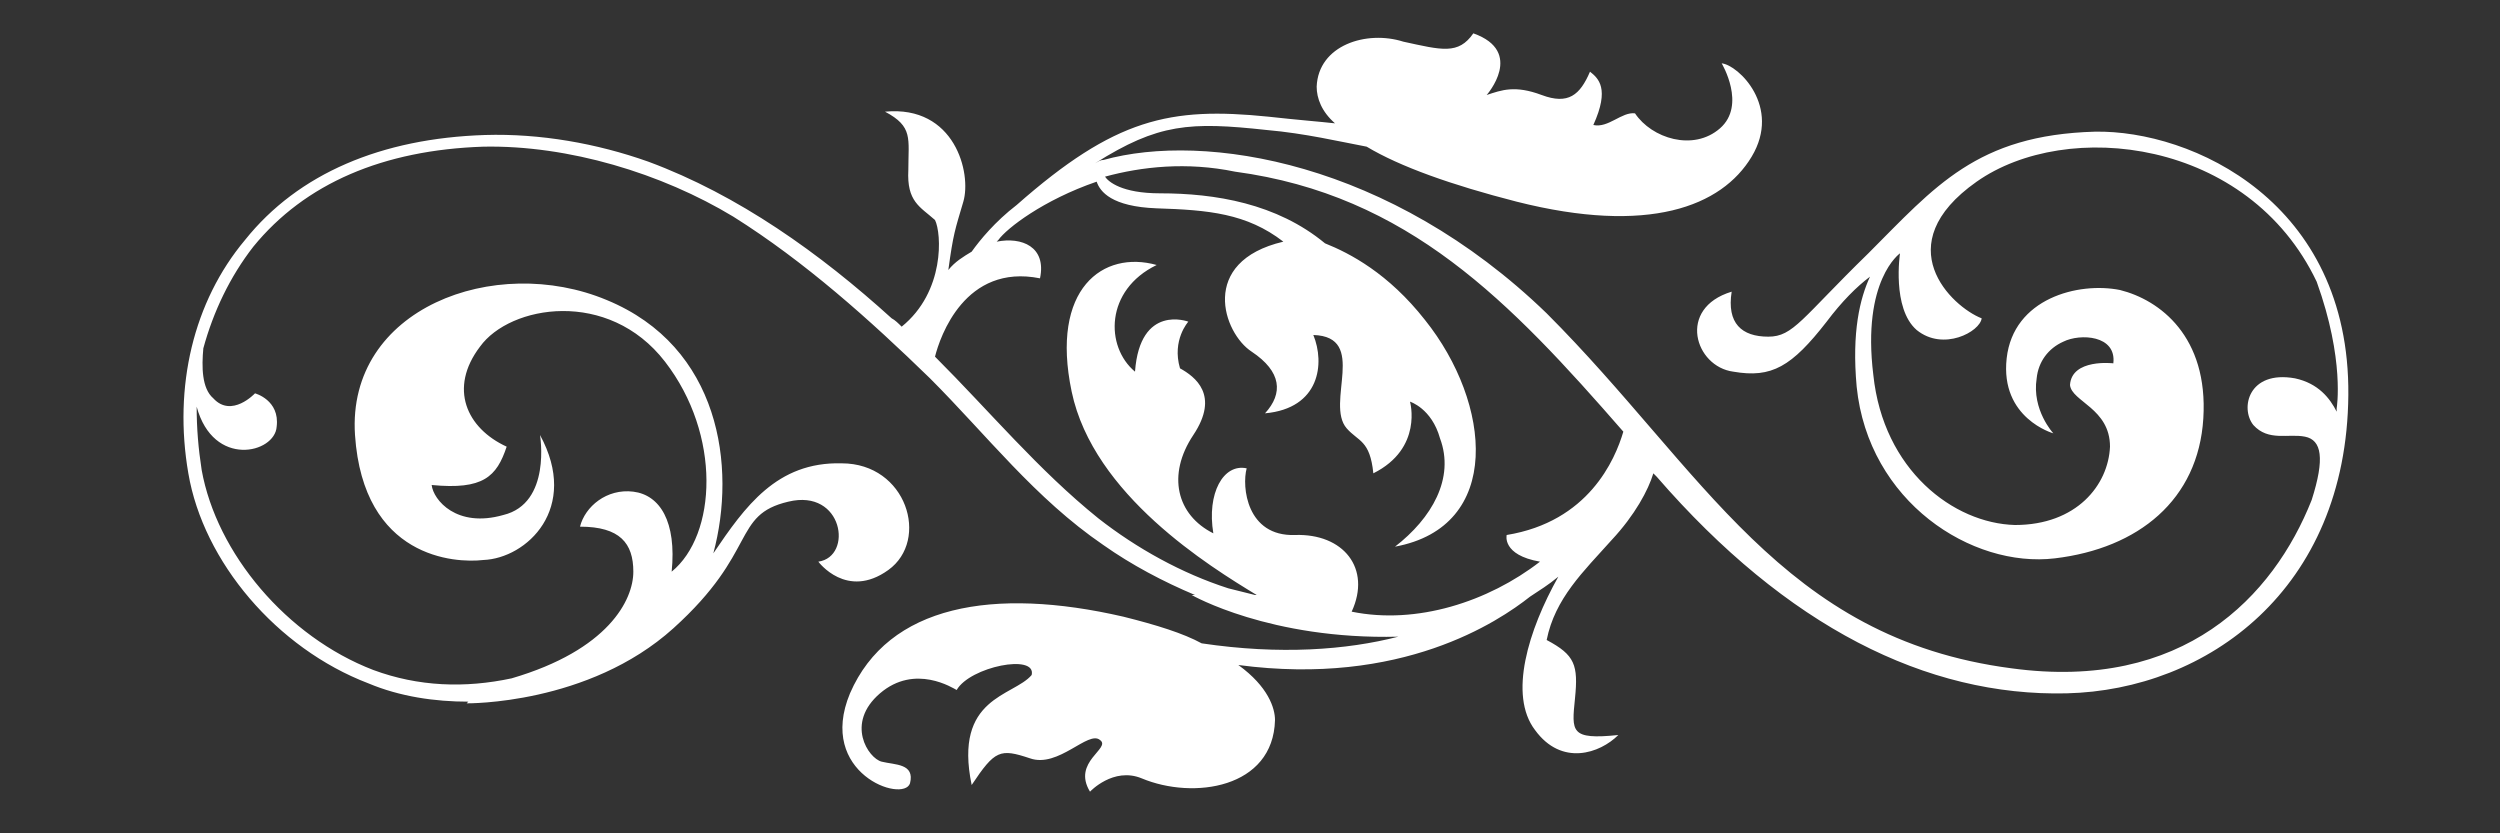 <?xml version="1.0" encoding="utf-8"?>
<!-- Generator: Adobe Illustrator 20.1.0, SVG Export Plug-In . SVG Version: 6.00 Build 0)  -->
<svg version="1.1" id="Layer_1" xmlns="http://www.w3.org/2000/svg" xmlns:xlink="http://www.w3.org/1999/xlink" x="0px" y="0px"
	 viewBox="0 0 150 50" style="enable-background:new 0 0 150 50; fill:#ffffff;" xml:space="preserve">
<rect x="0" y="0" width="150" height="50" fill="#333333" stroke="none"/>
<path d="M125.7,7.9c-7.1,0.2-9.6,3.3-13.6,7.3c-4,3.9-4.5,5-6,5c-1.6,0-2.5-0.8-2.2-2.7c-3.3,1-2.2,4.5,0.1,4.8
	c2.3,0.4,3.5-0.3,5.6-3c0.9-1.2,1.8-2.1,2.6-2.7c-0.6,1.3-1.1,3.3-0.8,6.6c0.7,6.9,6.9,10.9,11.9,10.3c5-0.6,8.6-3.5,8.9-8.4
	c0.3-4.9-2.6-7.1-5-7.7c-2.5-0.5-6.4,0.5-6.8,4.1c-0.4,3.6,2.8,4.5,2.8,4.5s-1.3-1.4-1-3.3c0.1-1,0.7-1.8,1.6-2.2
	c1-0.5,3.2-0.4,3,1.3c0,0-2.5-0.3-2.6,1.3c0.1,1,2.4,1.4,2.4,3.7c-0.1,2.3-2,4.7-5.7,4.7c-3.7-0.1-7.9-3.3-8.5-9
	c-0.7-5.7,1.6-7.3,1.6-7.3s-0.5,3.3,1,4.6c1.6,1.3,3.8,0.1,3.9-0.7c-1.8-0.7-5.7-4.4-0.3-8.2c5.4-3.8,16.3-2.6,20.4,6
	c1.7,4.7,1.2,7.6,1.2,7.6l0,0.2c-0.4-0.8-1.1-1.7-2.5-2c-2.8-0.5-3.3,1.8-2.5,2.8c0.9,1,2.1,0.5,3.1,0.7c1,0.2,1.2,1.3,0.4,3.8
	c-2.3,5.8-7.7,11.5-18,10.1c-13.8-1.8-18.5-11.9-27.9-21.3C83.4,9.7,72.3,7.9,66.2,9.6c-0.2,0-0.3,0.1-0.5,0.2
	c3.8-2.4,5.7-2.5,10.3-2c2.3,0.2,4.4,0.7,6,1c2,1.2,5.1,2.3,9,3.3c7.9,2,12.3,0.3,14.1-2.7c1.8-3-0.8-5.5-1.8-5.6
	c0,0,1.5,2.5-0.1,3.9c-1.6,1.4-4.1,0.6-5.1-0.9c-0.8-0.1-1.6,0.9-2.5,0.7c1-2.2,0.3-2.8-0.2-3.2c-0.6,1.4-1.3,2-2.9,1.4
	c-1.6-0.6-2.4-0.3-3.3,0c0,0,2.3-2.6-0.8-3.7c-0.9,1.3-1.9,1-4.2,0.5C82,1.8,79.1,2.7,79,5.2c0,0.7,0.3,1.5,1.1,2.2
	c-0.9-0.1-2.2-0.2-4-0.4c-5.9-0.6-9.2,0.1-15.1,5.3c-1.3,1-2.2,2.1-2.7,2.8c-0.5,0.3-1,0.6-1.4,1.1c0.3-2.2,0.4-2.4,0.9-4.1
	c0.5-1.7-0.5-5.8-4.7-5.4c1.7,0.9,1.4,1.6,1.4,3.5c-0.1,1.9,0.7,2.2,1.6,3c0.4,0.8,0.6,4.3-2,6.4c-0.2-0.2-0.4-0.4-0.6-0.5
	c-4.3-3.9-9.2-7.4-14.6-9.4c-3.1-1.1-6.5-1.7-9.8-1.6c-6.2,0.2-11.2,2.3-14.4,6.3c-3.1,3.7-4.3,8.8-3.4,14
	c0.9,5.3,5.3,10.5,10.8,12.6c1.9,0.8,4,1.1,6,1.1c-0.1,0.1-0.1,0.1-0.1,0.1s7.3,0.1,12.4-4.5c5.1-4.6,3.5-6.8,6.9-7.6
	c3.3-0.8,3.9,3.3,1.8,3.6c0,0,1.7,2.3,4.2,0.5c2.5-1.8,1.1-6.4-2.8-6.4c-3.9-0.1-5.8,2.6-7.7,5.4c1.4-5.2,0.4-12.4-6.4-15.2
	c-6.7-2.8-15.6,0.5-15.1,8.1c0.5,7.4,6,7.7,7.7,7.5c2.6-0.1,5.8-3.1,3.4-7.5c0,0,0.7,4.1-2.2,4.8c-2.8,0.8-4.2-0.9-4.3-1.8
	c3.1,0.3,3.9-0.5,4.5-2.3c-2.4-1.1-3.5-3.5-1.6-6c1.8-2.5,7.7-3.5,11.1,0.9c3.4,4.4,3.1,10.4,0.4,12.6c0.3-3-0.7-4.6-2.3-4.8
	c-1.6-0.2-2.9,0.9-3.2,2.1c2.4,0,3.2,1,3.2,2.7c0,1.7-1.5,4.7-7.3,6.4c-2.8,0.6-5.6,0.5-8.3-0.5c-5.2-2-9.4-7-10.3-12
	c-0.2-1.3-0.3-2.5-0.3-3.8c1,3.7,4.7,2.8,4.8,1.2c0.2-1.6-1.3-2-1.3-2s-1.4,1.5-2.5,0.3c-0.7-0.6-0.7-1.9-0.6-3
	c0.6-2.2,1.6-4.3,3-6.1c3.1-3.8,7.8-5.8,13.8-6c5.1-0.1,10.7,1.6,15,4.2c4.3,2.7,8.2,6.2,11.8,9.7c3.4,3.4,6.3,7.2,10.4,10
	c1.7,1.2,3.6,2.2,5.5,3c-0.1,0-0.2,0-0.2,0s4.7,2.7,12.4,2.5c-3.1,0.8-7.1,1.1-11.8,0.4C71,38,69.4,37.5,67.4,37
	c-7.8-1.8-14.1-0.7-16.4,4.6c-2,4.8,3.2,6.6,3.6,5.4c0.3-1.2-0.9-1.1-1.7-1.3c-0.8-0.2-2.2-2.3-0.1-4.1c2.1-1.8,4.4-0.3,4.6-0.2
	c0.8-1.4,4.8-2.2,4.5-0.9c-1.1,1.3-4.7,1.3-3.6,6.6c1.4-2.1,1.7-2.2,3.5-1.6c1.7,0.6,3.5-1.7,4.2-1.1c0.7,0.5-1.7,1.3-0.6,3.1
	c0,0,1.4-1.5,3.1-0.8c3.1,1.3,7.9,0.6,8-3.5c0-0.7-0.4-2-2.2-3.3c9.8,1.3,15.6-2.6,17.5-4.1c0.6-0.4,1.1-0.7,1.7-1.2
	c-1.8,3.2-3,7.1-1.4,9.2c1.6,2.2,3.9,1.4,5,0.3c-2.9,0.3-2.8-0.2-2.6-2.2c0.2-2,0-2.6-1.7-3.5c0.5-2.5,2.2-4.1,3.9-6
	c1.4-1.5,2.2-3,2.5-4l0.2,0.2c7.8,9,16.2,13.2,24.6,13c8.4-0.2,16.8-6.2,16.9-17.9C141,12.1,131.5,7.8,125.7,7.9 M90.4,32.1
	c0,0-0.3,1.2,2,1.6c-3.1,2.4-7.4,3.8-11.3,3c1.2-2.6-0.5-4.7-3.4-4.6c-2.9,0.1-3.2-2.9-2.9-4c-1.4-0.3-2.4,1.5-2,3.9
	c-2.2-1.1-2.8-3.5-1.2-5.9c1.6-2.4,0.1-3.5-0.8-4c-0.5-1.7,0.5-2.8,0.5-2.8s-2.9-1.1-3.2,3c-1.8-1.5-1.8-4.9,1.3-6.4
	c-3.2-0.9-6.4,1.4-5.1,7.6c1.3,6.2,8.3,10.5,11.1,12.2l-0.1,0c-0.8-0.2-1.6-0.4-1.6-0.4c-2.8-0.9-5.5-2.4-7.8-4.2
	c-3.6-2.9-6.5-6.4-9.8-9.7c0.3-1.2,1.8-5.6,6.3-4.7c0.4-1.9-1.1-2.5-2.6-2.2l0.1-0.1c0.5-0.7,2.7-2.4,5.9-3.5
	c0.2,0.6,0.9,1.5,3.6,1.6c3.1,0.1,5.4,0.3,7.6,2c-5.1,1.2-3.6,5.5-1.9,6.6c1.8,1.2,1.9,2.5,0.8,3.7c3.3-0.3,3.6-3,2.9-4.7
	c3.3,0.1,0.7,4.1,2,5.6c0.7,0.8,1.4,0.7,1.6,2.7c3-1.5,2.2-4.3,2.2-4.3s1.3,0.4,1.8,2.2c0.9,2.4-0.5,4.8-2.7,6.5
	c6.5-1.2,5.8-8.6,1.8-13.6c-2.2-2.8-4.5-4-6-4.6c-2.9-2.4-6.6-3-9.9-3c-2.3,0-3.1-0.7-3.3-1c2.2-0.6,4.9-0.9,7.8-0.3
	c10.4,1.4,16.5,7.8,23.3,15.6C96.9,27.6,95.3,31.3,90.4,32.1"/>
</svg>
